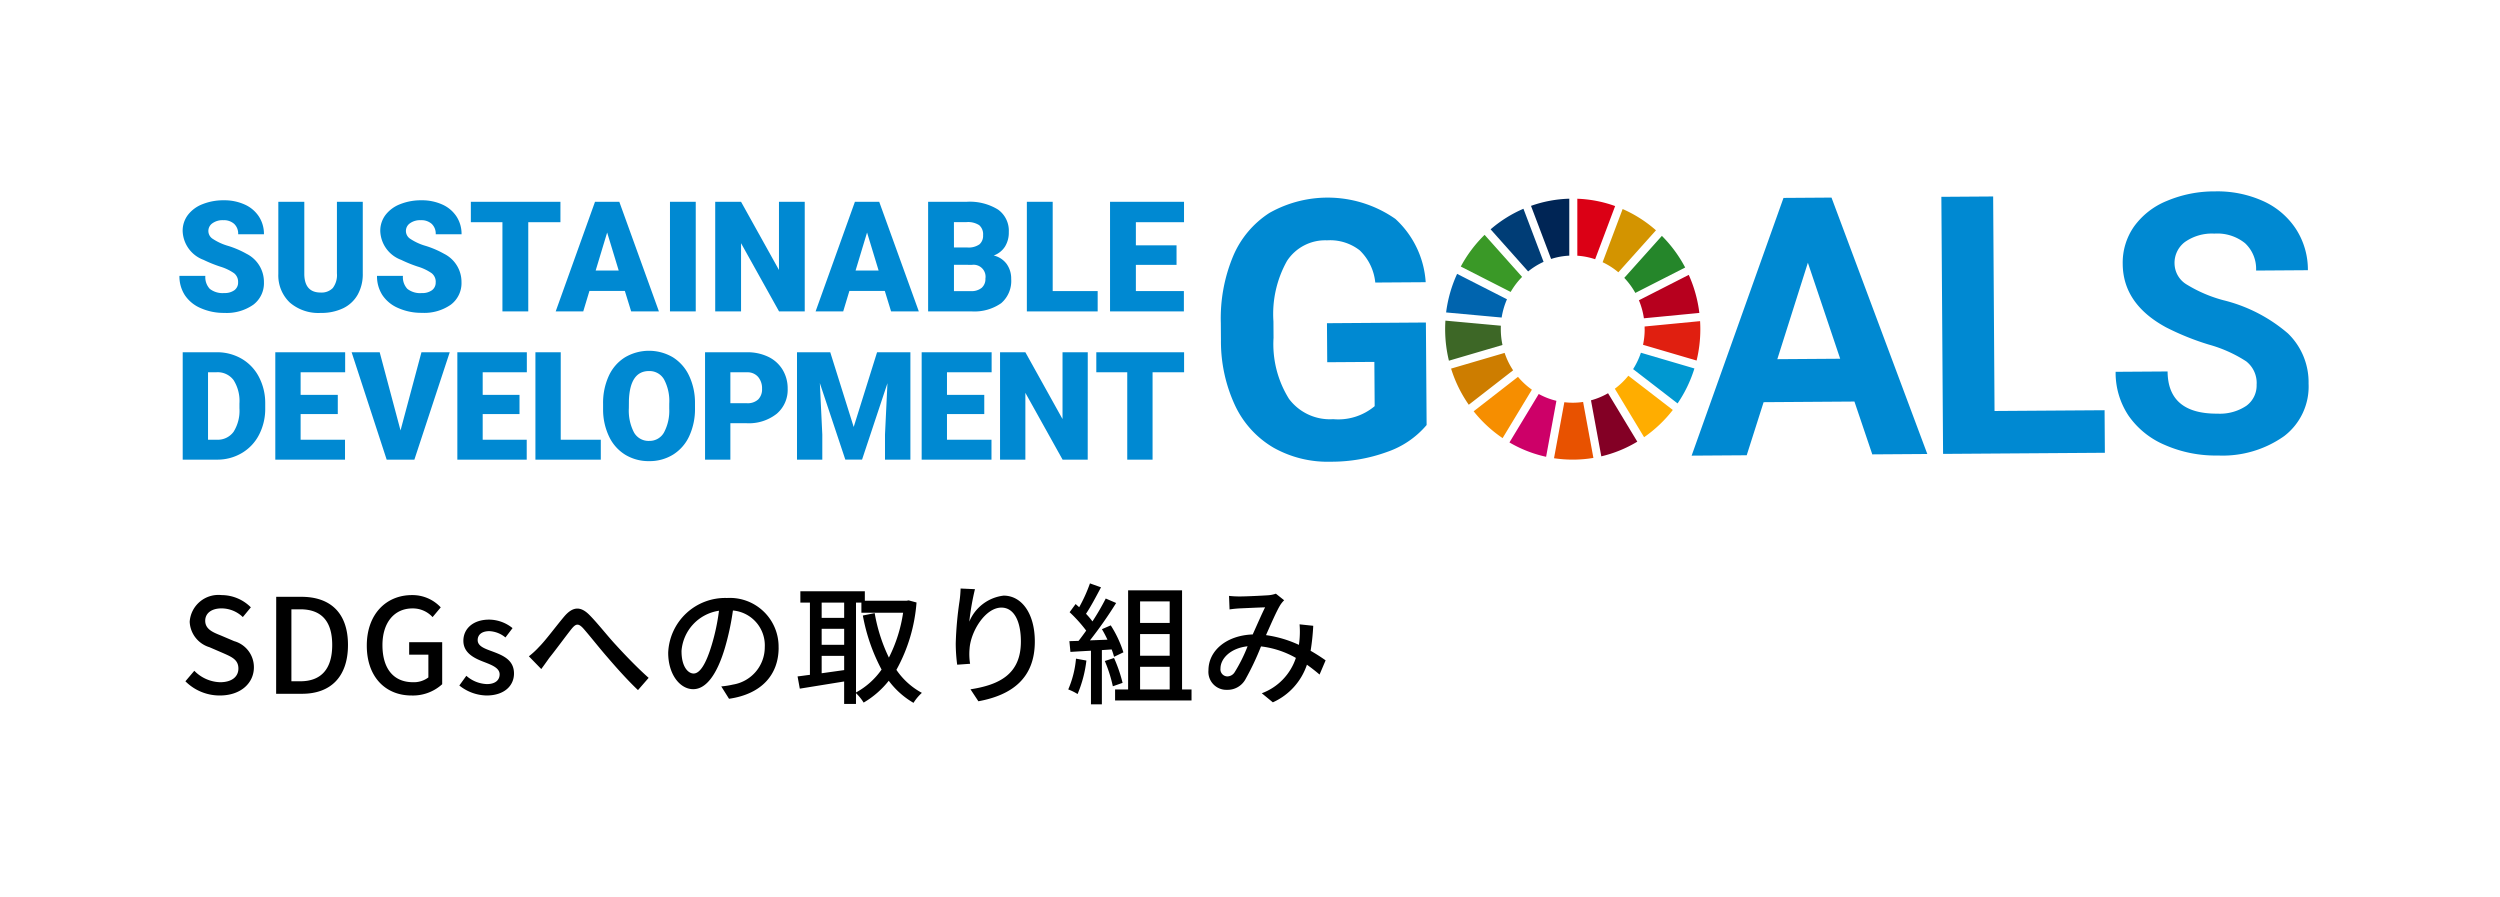 <svg xmlns="http://www.w3.org/2000/svg" xmlns:xlink="http://www.w3.org/1999/xlink" width="209" height="75" viewBox="0 0 209 75"><defs><clipPath id="a"><rect width="178" height="22.599" fill="none"/></clipPath></defs><g transform="translate(-3911 -3247)"><rect width="209" height="75" transform="translate(3911 3247)" fill="#fff"/><path d="M3.377.143c1.771,0,2.849-1.056,2.849-2.354A2.26,2.26,0,0,0,4.576-4.4L3.465-4.873C2.8-5.137,2.156-5.4,2.156-6.105c0-.638.539-1.034,1.364-1.034A2.579,2.579,0,0,1,5.3-6.413l.671-.814A3.468,3.468,0,0,0,3.52-8.25,2.406,2.406,0,0,0,.858-6.017a2.329,2.329,0,0,0,1.65,2.123L3.63-3.41c.748.33,1.3.561,1.3,1.3,0,.682-.55,1.144-1.529,1.144a3.139,3.139,0,0,1-2.156-.957L.5-1.045A4.039,4.039,0,0,0,3.377.143ZM8.085,0h2.167c2.42,0,3.839-1.452,3.839-4.081s-1.419-4.026-3.9-4.026h-2.1ZM9.361-1.045V-7.062H10.1c1.738,0,2.673.957,2.673,2.981S11.836-1.045,10.1-1.045ZM19.4.143A3.637,3.637,0,0,0,21.967-.8V-4.312H19.206v1.045h1.606v1.9a2.008,2.008,0,0,1-1.276.4c-1.672,0-2.563-1.177-2.563-3.1,0-1.9,1-3.069,2.508-3.069a2.233,2.233,0,0,1,1.683.726l.682-.814A3.23,3.23,0,0,0,19.437-8.25c-2.145,0-3.773,1.584-3.773,4.224S17.248.143,19.4.143Zm6.27,0c1.5,0,2.3-.825,2.3-1.837,0-1.144-.935-1.518-1.782-1.837-.66-.242-1.254-.44-1.254-.957,0-.418.308-.748.979-.748a2.26,2.26,0,0,1,1.342.528l.594-.781A3.152,3.152,0,0,0,25.894-6.2c-1.342,0-2.156.759-2.156,1.771s.891,1.452,1.7,1.76c.649.253,1.331.5,1.331,1.045,0,.462-.341.814-1.067.814a2.742,2.742,0,0,1-1.716-.693L23.4-.693A3.747,3.747,0,0,0,25.674.143Zm3.542-3.278L30.25-2.068c.187-.253.44-.605.671-.935.528-.649,1.375-1.815,1.859-2.42.352-.429.561-.506.99-.033.517.583,1.342,1.639,2.046,2.442.726.847,1.7,1.936,2.519,2.706l.891-1.023c-1.012-.9-2.046-1.991-2.728-2.739-.682-.726-1.54-1.837-2.233-2.53-.759-.759-1.4-.671-2.09.132-.671.792-1.551,1.991-2.112,2.552A6.769,6.769,0,0,1,29.216-3.135Zm20.878-.726a4.072,4.072,0,0,0-4.312-4.147,4.768,4.768,0,0,0-4.917,4.576c0,1.837,1,3.047,2.09,3.047s2-1.243,2.662-3.487a21.9,21.9,0,0,0,.66-3.091,2.925,2.925,0,0,1,2.662,3.069A3.164,3.164,0,0,1,46.277-.77a6.8,6.8,0,0,1-.979.154L45.947.418C48.62.033,50.094-1.551,50.094-3.861Zm-8.118.319a3.677,3.677,0,0,1,3.135-3.4,17.512,17.512,0,0,1-.6,2.838C44-2.409,43.483-1.694,42.988-1.694,42.515-1.694,41.976-2.277,41.976-3.542ZM56.562-7.623h.451v.847H60.5a12.225,12.225,0,0,1-1.188,3.751,13.906,13.906,0,0,1-1.188-3.718l-.99.2A15.494,15.494,0,0,0,58.7-2.024,6.267,6.267,0,0,1,56.562-.11ZM53.691-1.716V-3.168h1.881V-1.98Zm1.881-5.907v1.276H53.691V-7.623ZM53.691-5.434h1.881v1.342H53.691ZM60.962-7.81l-.176.033H57.3v-.792h-5.39v.946h.8v6.039c-.385.044-.726.1-1.034.132l.187,1.023c1.023-.165,2.376-.385,3.707-.6V.847h.99v-.9A3.953,3.953,0,0,1,57.2.737a7.534,7.534,0,0,0,2.1-1.826A6.916,6.916,0,0,0,61.369.759a3.894,3.894,0,0,1,.7-.836A6.057,6.057,0,0,1,59.939-2a13.751,13.751,0,0,0,1.683-5.632Zm5.544-.935-1.2-.055a9.552,9.552,0,0,1-.088,1.045A29.025,29.025,0,0,0,64.9-4.213a13.827,13.827,0,0,0,.121,1.782L66.1-2.508a5.094,5.094,0,0,1-.044-1.265c.1-1.452,1.32-3.432,2.662-3.432,1.045,0,1.628,1.122,1.628,2.838,0,2.728-1.8,3.619-4.213,3.993l.66,1C69.6.11,71.511-1.3,71.511-4.367c0-2.365-1.111-3.839-2.607-3.839a3.551,3.551,0,0,0-2.871,2.178A21.288,21.288,0,0,1,66.506-8.745Zm8.448,5.808a8.313,8.313,0,0,1-.649,2.574,4.3,4.3,0,0,1,.781.385,10.185,10.185,0,0,0,.737-2.8Zm2.981-.77a5.542,5.542,0,0,1,.2.616l.781-.374A9.3,9.3,0,0,0,77.858-5.72l-.737.319a9.461,9.461,0,0,1,.462.88l-1.463.055A34.527,34.527,0,0,0,78.309-7.59l-.869-.374A20.5,20.5,0,0,1,76.329-6.05a6.408,6.408,0,0,0-.539-.638c.4-.594.858-1.463,1.254-2.211l-.924-.33a12.684,12.684,0,0,1-.9,1.991l-.3-.264-.5.682a11.838,11.838,0,0,1,1.386,1.54c-.22.308-.429.594-.638.858L74.4-4.4l.088.9c.506-.033,1.089-.066,1.716-.1V.88h.913V-3.652Zm-.572.968a11.879,11.879,0,0,1,.671,2.112l.814-.286a12,12,0,0,0-.715-2.079Zm2.948.484h2.475V-.363H80.311Zm2.475-5.467v1.8H80.311v-1.8Zm0,4.543H80.311V-4.994h2.475ZM83.82-.363V-8.646H79.31V-.363H78.221V.561h6.391V-.363Zm3.927-7.821.044,1.133c.275-.044.627-.077.858-.088.5-.022,1.672-.077,2.112-.088-.3.605-.671,1.463-1.034,2.266-2.178.077-3.7,1.342-3.7,3A1.5,1.5,0,0,0,87.571-.33,1.707,1.707,0,0,0,89.1-1.177,22.271,22.271,0,0,0,90.42-3.96,7.725,7.725,0,0,1,93.335-3,4.731,4.731,0,0,1,90.486-.044l.924.759a5.285,5.285,0,0,0,2.849-3.146q.578.413,1.056.825l.506-1.188c-.341-.242-.759-.517-1.254-.8a18.508,18.508,0,0,0,.22-2.09l-1.144-.121a7.118,7.118,0,0,1,.011,1.089q-.017.3-.066.627a9.661,9.661,0,0,0-2.75-.814c.44-.99.891-2.024,1.188-2.508a2.232,2.232,0,0,1,.33-.407l-.693-.55a2.506,2.506,0,0,1-.638.132c-.484.033-1.815.1-2.409.1A8.349,8.349,0,0,1,87.747-8.184Zm-.715,6.072c0-.825.825-1.7,2.266-1.859a12.933,12.933,0,0,1-1.067,2.145.738.738,0,0,1-.616.374A.589.589,0,0,1,87.032-2.112Z" transform="translate(3926 3305)"/><g transform="translate(3926 3263)"><g transform="translate(0 0)"><g clip-path="url(#a)"><path d="M257.5,20.413a7.509,7.509,0,0,1-3.29,2.244,13.572,13.572,0,0,1-4.73.823A9.214,9.214,0,0,1,244.69,22.3a8.052,8.052,0,0,1-3.2-3.513,12.678,12.678,0,0,1-1.184-5.439l-.01-1.461a13.482,13.482,0,0,1,1.024-5.58,7.98,7.98,0,0,1,3.036-3.623,9.889,9.889,0,0,1,10.535.5,7.855,7.855,0,0,1,2.532,5.289l-4.215.029a4.321,4.321,0,0,0-1.3-2.692,4.019,4.019,0,0,0-2.727-.837,3.815,3.815,0,0,0-3.352,1.721,9.085,9.085,0,0,0-1.135,5.056l.009,1.373a8.64,8.64,0,0,0,1.29,5.1,4.263,4.263,0,0,0,3.692,1.7,4.736,4.736,0,0,0,3.472-1.087l-.025-3.7-3.941.027-.022-3.262,8.271-.058Z" transform="translate(-153.235 -0.881)" fill="#0089d2"/><path d="M362.536,18.452l-7.593.053-1.413,4.438-4.605.032,7.68-21.546,4.013-.028,8.01,21.436-4.6.032Zm-6.447-3.542,5.255-.037-2.7-8.026Z" transform="translate(-222.505 -0.883)" fill="#0089d2"/><path d="M410.987,19.081l9.2-.064.024,3.557-13.526.094-.143-21.491,4.33-.03Z" transform="translate(-259.244 -0.722)" fill="#0089d2"/><path d="M458.553,16.125a2.292,2.292,0,0,0-.879-1.92,11.248,11.248,0,0,0-3.127-1.4,21.822,21.822,0,0,1-3.576-1.444q-3.593-1.953-3.615-5.3a5.271,5.271,0,0,1,.939-3.114A6.285,6.285,0,0,1,451.038.8a10.184,10.184,0,0,1,4.03-.8,9.269,9.269,0,0,1,4.018.806,6.425,6.425,0,0,1,2.751,2.336,6.263,6.263,0,0,1,1,3.447l-4.331.03a2.93,2.93,0,0,0-.925-2.289,3.686,3.686,0,0,0-2.56-.8,3.928,3.928,0,0,0-2.464.7,2.181,2.181,0,0,0-.868,1.814A2.08,2.08,0,0,0,452.73,7.8,11.528,11.528,0,0,0,455.777,9.1a13.036,13.036,0,0,1,5.4,2.782,5.678,5.678,0,0,1,1.717,4.181,5.215,5.215,0,0,1-2.035,4.391,8.894,8.894,0,0,1-5.547,1.626,10.534,10.534,0,0,1-4.423-.877,7.02,7.02,0,0,1-3.055-2.466,6.471,6.471,0,0,1-1.071-3.653l4.345-.03q.024,3.557,4.181,3.528a3.981,3.981,0,0,0,2.406-.659,2.1,2.1,0,0,0,.854-1.8" transform="translate(-284.897 0)" fill="#0089d2"/><path d="M340.93,18.839l-4.168,2.124a6.2,6.2,0,0,1,.417,1.506l4.636-.448a11,11,0,0,0-.886-3.182" transform="translate(-214.749 -11.86)" fill="#b7001e"/><path d="M337.849,29.947a6.2,6.2,0,0,1-.138,1.308l4.478,1.316a11.1,11.1,0,0,0,.313-2.624c0-.225-.007-.448-.021-.67l-4.637.448c0,.074,0,.148,0,.222" transform="translate(-215.354 -18.43)" fill="#e01f10"/><path d="M336.074,36.406a6.209,6.209,0,0,1-.651,1.37l3.718,2.868a10.963,10.963,0,0,0,1.407-2.923Z" transform="translate(-213.895 -22.918)" fill="#0098d1"/><path d="M299.833,14.579a6.18,6.18,0,0,1,.956-1.258l-3.135-3.516a10.934,10.934,0,0,0-1.991,2.65Z" transform="translate(-188.541 -6.172)" fill="#3a9927"/><path d="M328.389,8.431a5.952,5.952,0,0,1,1.315.842l3.145-3.511a10.673,10.673,0,0,0-2.787-1.778Z" transform="translate(-209.41 -2.509)" fill="#d39400"/><path d="M334.309,14.809l4.167-2.124a10.939,10.939,0,0,0-1.947-2.644l-3.145,3.51a6.179,6.179,0,0,1,.925,1.258" transform="translate(-212.595 -6.321)" fill="#25862a"/><path d="M296.7,29.876c0-.1,0-.192.007-.287l-4.637-.425c-.015.235-.023.472-.023.712a11.147,11.147,0,0,0,.316,2.637l4.478-1.314a6.294,6.294,0,0,1-.141-1.324" transform="translate(-186.233 -18.359)" fill="#3d6726"/><path d="M332.336,41.6a6.158,6.158,0,0,1-1.131,1.088l2.448,4.053a10.854,10.854,0,0,0,2.4-2.277Z" transform="translate(-211.206 -26.191)" fill="#ffad00"/><path d="M302.337,41.849l-3.706,2.88a10.852,10.852,0,0,0,2.421,2.242l2.448-4.049a6.113,6.113,0,0,1-1.162-1.073" transform="translate(-190.434 -26.345)" fill="#f68e00"/><path d="M296.925,22.263a6.181,6.181,0,0,1,.444-1.527L293.2,18.613a11.017,11.017,0,0,0-.919,3.224Z" transform="translate(-186.386 -11.717)" fill="#0064ae"/><path d="M329.576,49.593l-2.445-4.048a5.921,5.921,0,0,1-1.427.593l.863,4.683a10.468,10.468,0,0,0,3.009-1.227" transform="translate(-207.698 -28.671)" fill="#830025"/><path d="M319.606,47.514a5.849,5.849,0,0,1-1.568.022l-.863,4.683a10.5,10.5,0,0,0,3.292-.026Z" transform="translate(-202.259 -29.911)" fill="#e85200"/><path d="M322.551,6.423a5.868,5.868,0,0,1,1.489.294l1.672-4.445a10.387,10.387,0,0,0-3.161-.612Z" transform="translate(-205.687 -1.045)" fill="#db0015"/><path d="M310.817,46.288a5.891,5.891,0,0,1-1.477-.571l-2.449,4.051a10.488,10.488,0,0,0,3.064,1.2Z" transform="translate(-195.701 -28.78)" fill="#cd0068"/><path d="M313.536,6.688a5.848,5.848,0,0,1,1.52-.276V1.65a10.415,10.415,0,0,0-3.2.6Z" transform="translate(-198.864 -1.039)" fill="#002555"/><path d="M298.609,37.9a6.157,6.157,0,0,1-.709-1.455l-4.476,1.313a10.972,10.972,0,0,0,1.478,3.022Z" transform="translate(-187.113 -22.943)" fill="#cd7d00"/><path d="M305.681,9.162a5.992,5.992,0,0,1,1.29-.8l-1.683-4.439a10.612,10.612,0,0,0-2.745,1.719Z" transform="translate(-192.928 -2.471)" fill="#003d76"/><path d="M4.905,8.863a.916.916,0,0,0-.335-.755,4.126,4.126,0,0,0-1.179-.56,11.145,11.145,0,0,1-1.379-.56,2.666,2.666,0,0,1-1.742-2.4A2.188,2.188,0,0,1,.705,3.239a2.809,2.809,0,0,1,1.228-.906,4.687,4.687,0,0,1,1.785-.324,4.1,4.1,0,0,1,1.732.352,2.758,2.758,0,0,1,1.191,1,2.663,2.663,0,0,1,.425,1.488H4.911a1.12,1.12,0,0,0-.335-.868,1.29,1.29,0,0,0-.908-.308,1.451,1.451,0,0,0-.914.261.778.778,0,0,0,.034,1.3,4.625,4.625,0,0,0,1.3.592,7.877,7.877,0,0,1,1.526.658A2.63,2.63,0,0,1,7.065,8.85a2.255,2.255,0,0,1-.886,1.888,3.877,3.877,0,0,1-2.431.686,4.732,4.732,0,0,1-1.972-.4A2.988,2.988,0,0,1,.446,9.93,2.9,2.9,0,0,1,0,8.328H2.167a1.424,1.424,0,0,0,.372,1.086,1.733,1.733,0,0,0,1.209.349,1.367,1.367,0,0,0,.846-.236.785.785,0,0,0,.311-.664" transform="translate(0 -1.265)" fill="#0089d2"/><path d="M29.881,2.349v6a3.509,3.509,0,0,1-.425,1.765,2.774,2.774,0,0,1-1.219,1.136,4.212,4.212,0,0,1-1.877.39,3.658,3.658,0,0,1-2.579-.868,3.132,3.132,0,0,1-.96-2.379V2.349h2.172V8.435q.037,1.5,1.366,1.5a1.306,1.306,0,0,0,1.016-.378,1.792,1.792,0,0,0,.345-1.227V2.349Z" transform="translate(-14.553 -1.479)" fill="#0089d2"/><path d="M50.5,8.863a.916.916,0,0,0-.335-.755,4.126,4.126,0,0,0-1.179-.56,11.144,11.144,0,0,1-1.379-.56,2.666,2.666,0,0,1-1.742-2.4A2.188,2.188,0,0,1,46.3,3.239a2.809,2.809,0,0,1,1.228-.906,4.687,4.687,0,0,1,1.785-.324,4.1,4.1,0,0,1,1.732.352,2.758,2.758,0,0,1,1.191,1,2.663,2.663,0,0,1,.425,1.488H50.5a1.121,1.121,0,0,0-.335-.868,1.29,1.29,0,0,0-.908-.308,1.451,1.451,0,0,0-.914.261.778.778,0,0,0,.034,1.3,4.616,4.616,0,0,0,1.3.592,7.876,7.876,0,0,1,1.526.658,2.63,2.63,0,0,1,1.452,2.36,2.255,2.255,0,0,1-.886,1.888,3.877,3.877,0,0,1-2.431.686,4.732,4.732,0,0,1-1.972-.4A2.989,2.989,0,0,1,46.038,9.93a2.9,2.9,0,0,1-.446-1.6h2.167a1.424,1.424,0,0,0,.372,1.086,1.733,1.733,0,0,0,1.209.349,1.367,1.367,0,0,0,.846-.236.785.785,0,0,0,.311-.664" transform="translate(-29.074 -1.265)" fill="#0089d2"/><path d="M74.732,4.055H72.043v7.458h-2.16V4.055h-2.64V2.349h7.49Z" transform="translate(-42.88 -1.479)" fill="#0089d2"/><path d="M92.6,9.8h-2.96l-.517,1.712H86.819l3.287-9.163h2.031l3.311,9.163h-2.32ZM90.161,8.095h1.926l-.966-3.178Z" transform="translate(-55.363 -1.479)" fill="#0089d2"/><rect width="2.154" height="9.163" transform="translate(41.01 0.87)" fill="#0089d2"/><path d="M131.113,11.512h-2.148l-3.176-5.7v5.7h-2.16V2.349h2.16l3.17,5.7v-5.7h2.154Z" transform="translate(-78.837 -1.479)" fill="#0089d2"/><path d="M152.575,9.8h-2.96l-.517,1.712H146.79l3.287-9.163h2.031l3.311,9.163H153.1Zm-2.443-1.705h1.926l-.966-3.178Z" transform="translate(-93.606 -1.479)" fill="#0089d2"/><path d="M172.755,11.512V2.349h3.219A4.481,4.481,0,0,1,178.6,3a2.173,2.173,0,0,1,.9,1.882,2.219,2.219,0,0,1-.32,1.214,1.873,1.873,0,0,1-.942.743,1.885,1.885,0,0,1,1.077.7A2.085,2.085,0,0,1,179.7,8.8a2.451,2.451,0,0,1-.834,2.023,3.906,3.906,0,0,1-2.471.689Zm2.16-5.343h1.126a1.572,1.572,0,0,0,1.009-.265.951.951,0,0,0,.3-.764,1,1,0,0,0-.326-.837,1.72,1.72,0,0,0-1.053-.256h-1.059Zm0,1.447v2.2h1.416a1.327,1.327,0,0,0,.9-.273.968.968,0,0,0,.314-.771,1,1,0,0,0-1.114-1.152Z" transform="translate(-110.164 -1.479)" fill="#0089d2"/><path d="M197.7,9.812h3.76v1.7h-5.92V2.348h2.16Z" transform="translate(-124.695 -1.478)" fill="#0089d2"/><path d="M220.3,7.623h-3.4v2.19h4.013v1.7h-6.173V2.349h6.185V4.054h-4.025V5.986h3.4Z" transform="translate(-136.941 -1.479)" fill="#0089d2"/><path d="M.757,45.278V36.3H3.585a4.09,4.09,0,0,1,2.093.539,3.756,3.756,0,0,1,1.45,1.523,4.685,4.685,0,0,1,.528,2.2v.413a4.708,4.708,0,0,1-.51,2.211A3.774,3.774,0,0,1,5.711,44.72a4,4,0,0,1-2.066.558Zm2.117-7.307v5.642h.736a1.633,1.633,0,0,0,1.4-.663A3.3,3.3,0,0,0,5.5,40.98v-.388a3.276,3.276,0,0,0-.488-1.961,1.661,1.661,0,0,0-1.423-.66Z" transform="translate(-0.483 -22.852)" fill="#0089d2"/><path d="M27.346,41.467H24.239v2.146H27.95v1.665H22.122V36.3h5.84V37.97H24.239v1.893h3.108Z" transform="translate(-14.107 -22.851)" fill="#0089d2"/><path d="M43.821,42.836,45.57,36.3h2.364l-2.955,8.978H42.663L39.733,36.3h2.346Z" transform="translate(-25.337 -22.851)" fill="#0089d2"/><path d="M69.327,41.467H66.249v2.146H69.93v1.665h-5.8V36.3h5.81V37.97H66.249v1.893h3.078Z" transform="translate(-40.896 -22.851)" fill="#0089d2"/><path d="M84.258,43.613h3.35v1.665H82.142V36.3h2.117Z" transform="translate(-52.381 -22.851)" fill="#0089d2"/><path d="M105.442,40.764a5.4,5.4,0,0,1-.476,2.325,3.575,3.575,0,0,1-1.354,1.557,3.705,3.705,0,0,1-2,.546,3.757,3.757,0,0,1-1.99-.527,3.566,3.566,0,0,1-1.354-1.508,5.236,5.236,0,0,1-.51-2.251V40.4a5.415,5.415,0,0,1,.474-2.328,3.566,3.566,0,0,1,1.357-1.557,3.941,3.941,0,0,1,4-.006,3.628,3.628,0,0,1,1.36,1.545,5.267,5.267,0,0,1,.492,2.3Zm-2.153-.376a3.846,3.846,0,0,0-.437-2.032,1.4,1.4,0,0,0-1.251-.694q-1.592,0-1.683,2.442l-.006.659a3.956,3.956,0,0,0,.428,2.029,1.393,1.393,0,0,0,1.272.709,1.376,1.376,0,0,0,1.236-.7,3.846,3.846,0,0,0,.44-2Z" transform="translate(-62.34 -22.642)" fill="#0089d2"/><path d="M123.4,42.231v3.046h-2.117V36.3h3.5a4,4,0,0,1,1.782.379,2.814,2.814,0,0,1,1.2,1.079,3,3,0,0,1,.425,1.588,2.622,2.622,0,0,1-.92,2.1,3.757,3.757,0,0,1-2.523.786Zm0-1.671h1.387a1.29,1.29,0,0,0,.938-.315,1.184,1.184,0,0,0,.323-.888,1.465,1.465,0,0,0-.332-1,1.163,1.163,0,0,0-.9-.383H123.4Z" transform="translate(-77.341 -22.851)" fill="#0089d2"/><path d="M145.28,36.3l1.96,6.246,1.954-6.246h2.786v8.978h-2.123v-2.1l.205-4.292-2.123,6.388h-1.4l-2.129-6.394.205,4.3v2.1H142.5V36.3Z" transform="translate(-90.871 -22.851)" fill="#0089d2"/><path d="M176.5,41.467h-3.117v2.146h3.72v1.665h-5.837V36.3h5.849V37.97h-3.732v1.893H176.5Z" transform="translate(-109.215 -22.851)" fill="#0089d2"/><path d="M196.674,45.278h-2.1l-3.112-5.586v5.586h-2.117V36.3h2.117l3.106,5.586V36.3h2.11Z" transform="translate(-120.741 -22.851)" fill="#0089d2"/><path d="M218.9,37.971h-2.635v7.307h-2.117V37.971h-2.587V36.3H218.9Z" transform="translate(-134.91 -22.851)" fill="#0089d2"/></g></g></g></g></svg>